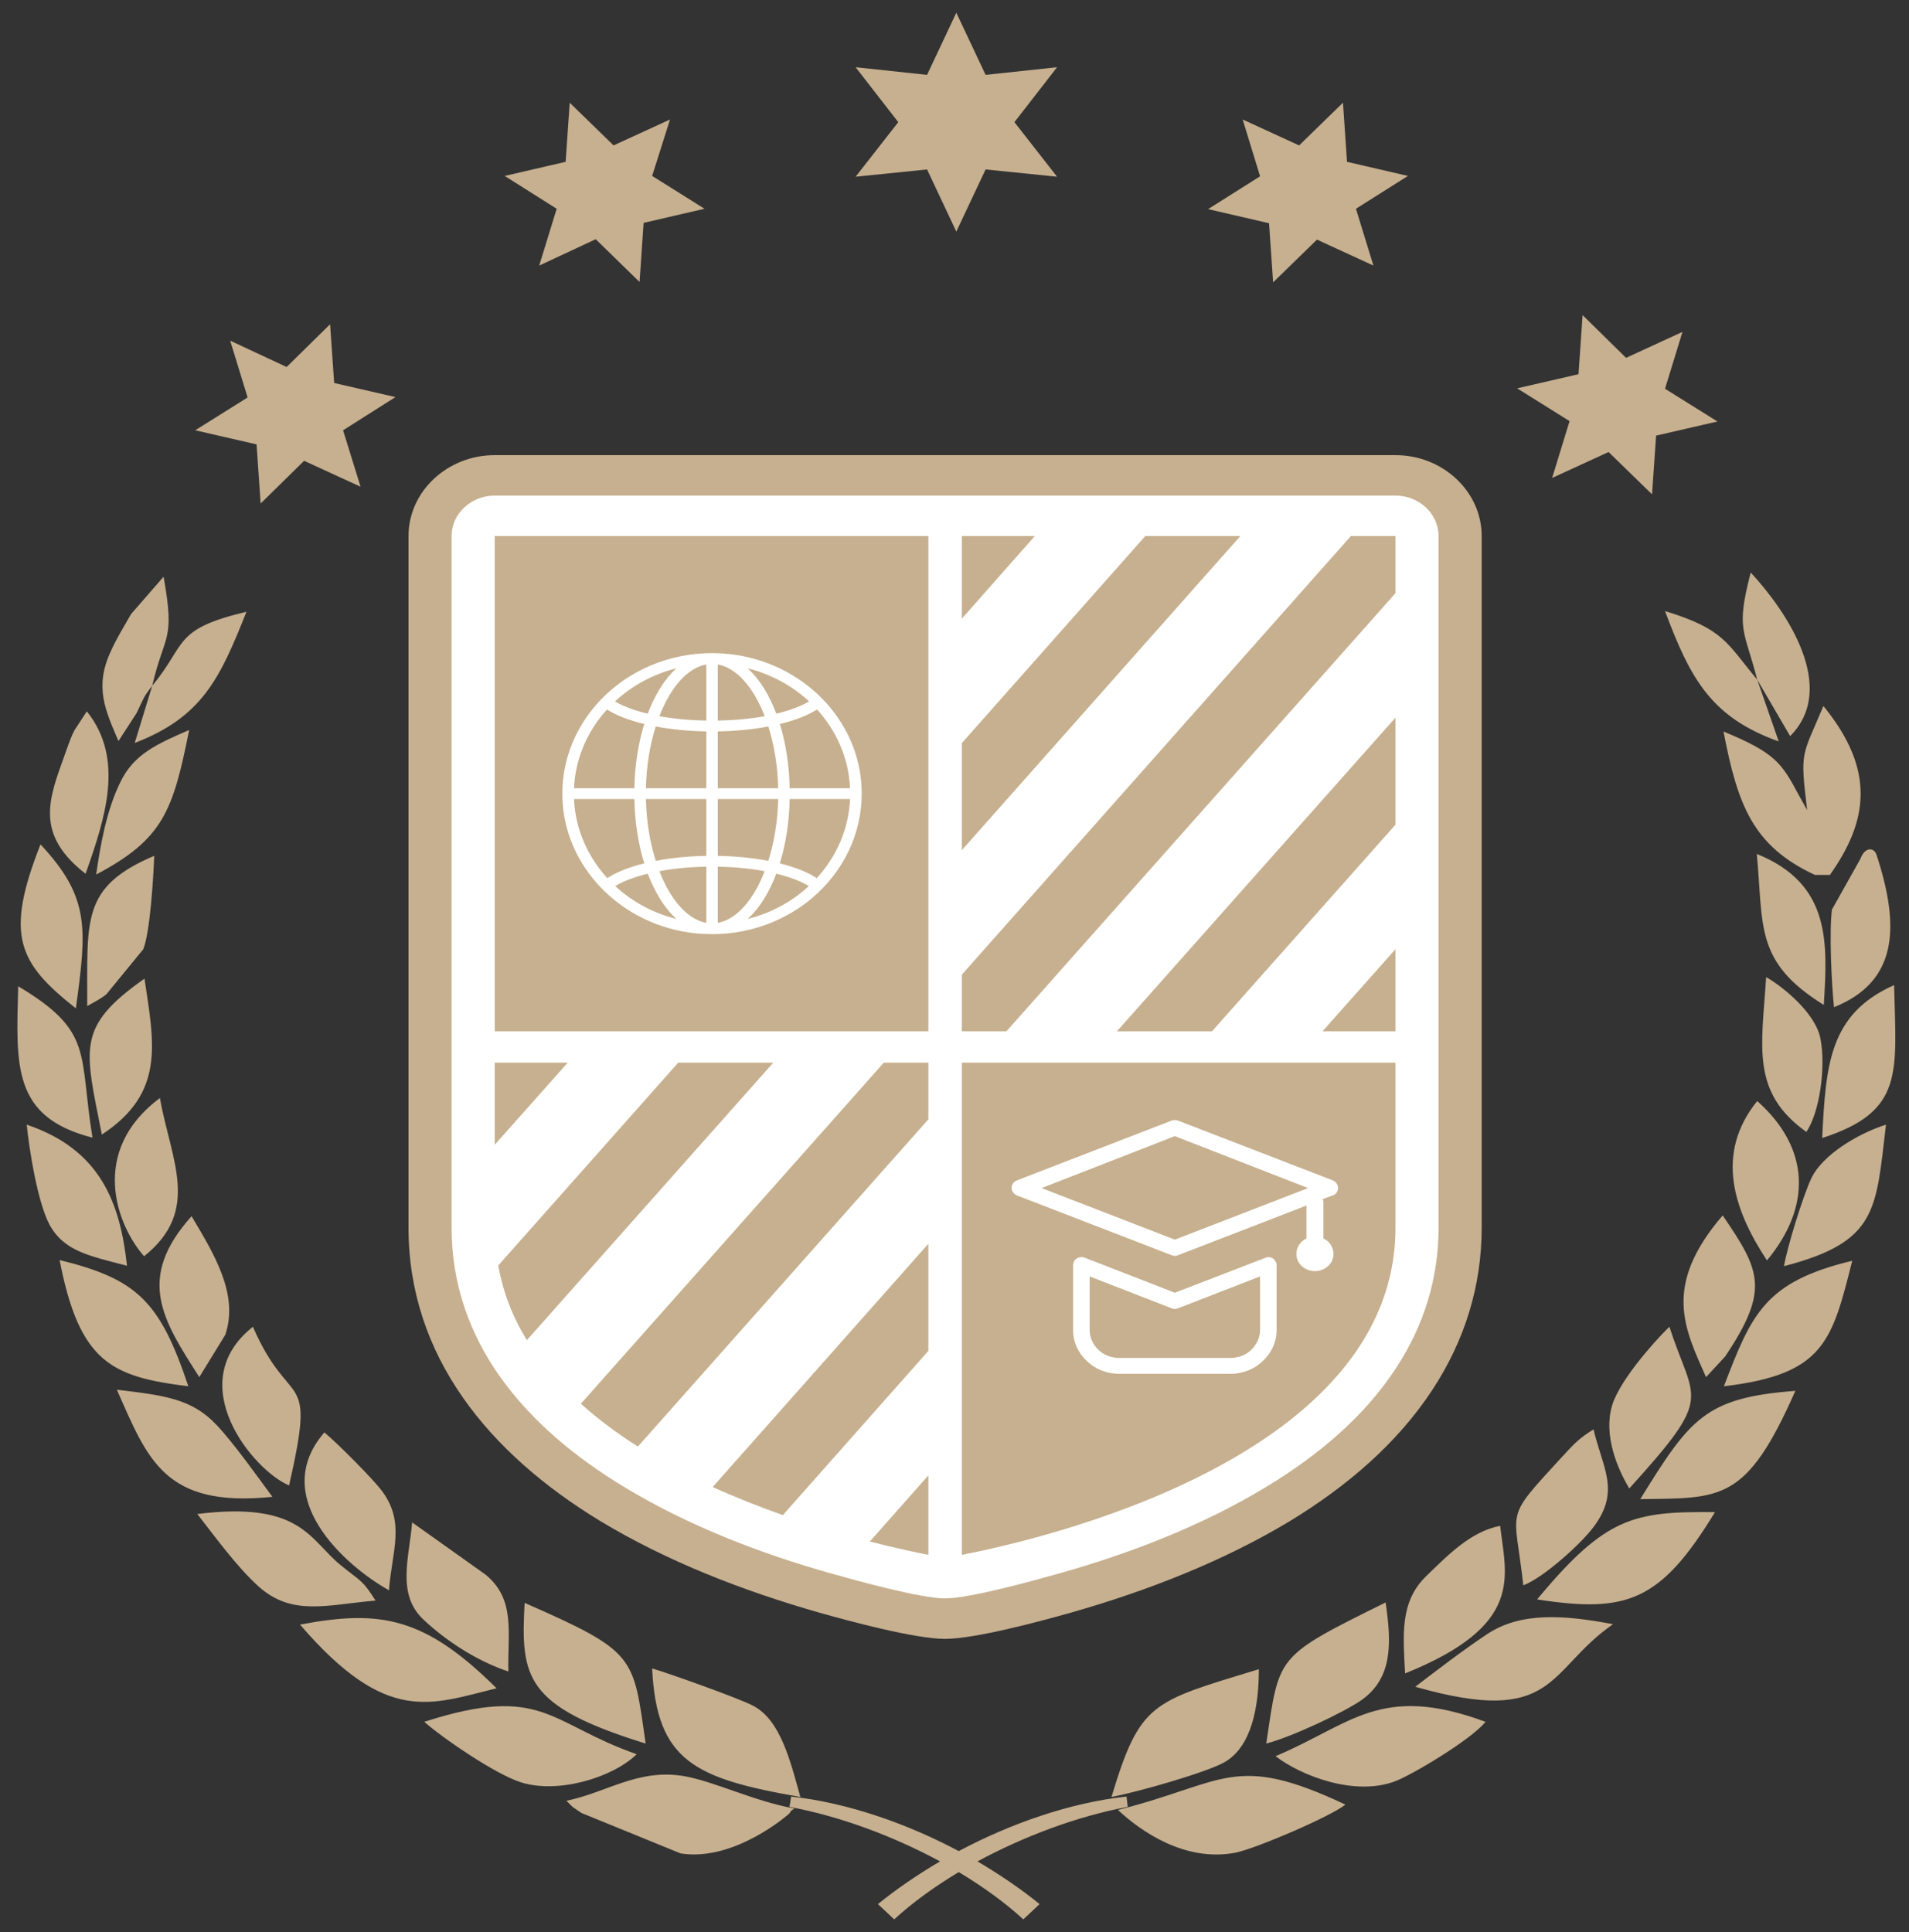 <svg xmlns="http://www.w3.org/2000/svg" version="1.1" xmlns:xlink="http://www.w3.org/1999/xlink" xmlns:svgjs="http://svgjs.dev/svgjs" width="83" height="84"><rect width="100%" height="100%" fill="#333333" stroke="none"/><svg width="83" height="84" viewBox="0 0 83 84" fill="none" xmlns="http://www.w3.org/2000/svg">
<g clip-path="url(#clip0_84_293)">
<mask id="SvgjsMask1012" style="mask-type:luminance" maskUnits="userSpaceOnUse" x="0" y="0" width="83" height="84">
<path d="M0.365 0.553H82.635V83.423H0.365V0.553Z" fill="white"></path>
</mask>
<g mask="url(#mask0_84_293)">
<path fill-rule="evenodd" clip-rule="evenodd" d="M10.008 14.81L10.766 17.28L8.489 18.707L11.155 19.32L11.332 21.89L13.222 20.034L15.676 21.161L14.916 18.707L17.193 17.264L14.529 16.651L14.352 14.097L12.462 15.956L10.008 14.81ZM48.979 78.107C46.523 78.373 43.928 79.284 41.685 80.479C39.442 79.284 36.848 78.373 34.394 78.107C34.375 78.257 34.358 78.407 34.321 78.555C36.565 78.971 38.878 79.85 40.872 80.927C39.885 81.506 38.965 82.138 38.171 82.783C38.401 82.999 38.648 83.231 38.878 83.447C39.655 82.733 40.608 82.038 41.685 81.391C42.762 82.038 43.715 82.733 44.492 83.447C44.722 83.231 44.969 82.999 45.199 82.783C44.405 82.138 43.486 81.506 42.498 80.927C44.492 79.85 46.806 78.971 49.032 78.555C49.013 78.407 48.996 78.257 48.979 78.107ZM61.533 73.334C67.695 75.09 67.237 72.62 70.132 70.614C67.961 70.201 66.107 70.085 64.658 71.046C63.634 71.725 62.468 72.62 61.533 73.334ZM48.606 78.689C49.579 79.6 51.52 80.977 53.729 80.545C54.663 80.345 57.86 78.971 58.496 78.457C53.64 76.169 53.286 77.512 48.606 78.689ZM76.401 29.549C75.058 27.941 74.971 27.361 72.392 26.566C73.505 29.549 74.422 31.19 77.336 32.235L76.401 29.549L77.832 32.003C79.932 29.897 77.672 26.566 76.118 24.891C75.465 27.411 75.835 27.345 76.401 29.549ZM76.382 37.126C76.682 40.276 76.278 41.818 79.296 43.691C79.455 41.021 79.632 38.435 76.382 37.126ZM78.538 49.212C79.119 48.35 79.385 46.41 79.155 45.183C78.962 44.056 77.495 42.879 76.789 42.482C76.595 45.515 76.118 47.487 78.538 49.212ZM79.739 43.79C82.509 42.679 82.616 40.309 81.592 37.176C81.486 36.827 81.079 36.811 80.886 37.342L79.649 39.546C79.526 40.525 79.632 42.763 79.739 43.79ZM76.825 54.798C78.766 52.461 78.713 49.925 76.401 47.869C74.565 50.141 75.359 52.577 76.825 54.798ZM79.225 49.477C82.809 48.316 82.439 46.642 82.352 42.829C79.526 44.088 79.385 46.294 79.225 49.477ZM75.005 58.977C76.948 56.075 76.542 55.246 74.899 52.842C72.268 55.91 73.239 57.75 74.175 59.872L75.005 58.977ZM77.566 55.048C81.645 53.987 81.556 52.61 81.999 48.896C80.745 49.295 79.243 50.223 78.766 51.202C78.395 51.963 77.672 54.335 77.566 55.048ZM70.838 64.713C74.582 60.585 73.645 60.999 72.585 57.684C72.411 57.832 70.715 59.574 70.168 60.883C69.674 62.126 70.185 63.618 70.838 64.713ZM74.952 60.27C79.315 59.756 79.649 58.313 80.532 54.814C76.719 55.728 76.152 57.136 74.952 60.27ZM66.23 68.924C67.094 68.608 68.808 67.067 69.321 66.338C70.451 64.795 69.674 63.818 69.284 62.144C68.684 62.523 68.508 62.689 67.871 63.387C65.347 66.138 65.858 65.493 66.23 68.924ZM71.315 65.177C74.846 65.127 75.925 65.309 78.059 60.469C74.141 60.767 73.488 61.662 71.315 65.177ZM61.091 72.754C66.318 70.648 65.471 68.526 65.224 66.338C63.951 66.586 62.98 67.581 61.991 68.542C60.861 69.653 61.003 71.08 61.091 72.754ZM66.831 69.537C70.715 70.135 72.181 69.653 74.565 65.741C71.032 65.707 69.814 65.94 66.831 69.537ZM55.053 75.803C56.147 75.522 58.443 74.445 59.22 73.897C60.544 72.936 60.508 71.459 60.244 69.669C55.423 72.057 55.636 71.941 55.053 75.803ZM55.459 76.351C56.553 77.196 58.884 78.107 60.65 77.446C61.337 77.196 63.97 75.638 64.587 74.858C60.014 73.168 58.743 74.974 55.459 76.351ZM48.325 78.125C49.472 77.91 52.439 77.064 53.233 76.617C54.434 75.937 54.733 74.163 54.733 72.57C50.073 73.997 49.579 73.981 48.325 78.125ZM74.935 31.803C75.552 35.004 76.206 36.777 78.908 38.038H79.562C81.186 35.734 81.592 33.528 79.279 30.694C78.342 32.932 78.255 32.6 78.572 35.22L78.202 34.557C77.459 33.164 77.178 32.732 74.935 31.803ZM6.618 29.815L5.858 32.301C8.789 31.174 9.565 29.499 10.715 26.598C7.499 27.361 8.135 27.991 6.618 29.815C7.148 27.527 7.625 27.925 7.112 25.073L5.698 26.698C5.381 27.261 5.064 27.759 4.815 28.322C4.092 29.881 4.587 30.892 5.151 32.219L5.945 30.992C6.245 30.363 6.228 30.313 6.618 29.815ZM4.181 38.022C7.095 36.479 7.518 35.268 8.225 31.737C6.848 32.335 5.822 32.782 5.239 33.993C4.622 35.236 4.358 36.795 4.181 38.022ZM4.234 43.493C4.285 43.459 4.392 43.393 4.445 43.359C4.498 43.327 4.587 43.261 4.639 43.211L6.228 41.271C6.528 40.525 6.671 38.138 6.705 37.208C3.508 38.569 3.809 39.994 3.792 43.74L4.234 43.493ZM3.721 37.988C4.568 35.584 5.435 32.998 3.775 30.926L3.245 31.737C3.208 31.803 3.174 31.887 3.138 31.953C3.015 32.235 2.908 32.566 2.804 32.848C2.131 34.723 1.497 36.263 3.721 37.988ZM4.428 49.327C7.182 47.521 6.705 45.383 6.282 42.547C3.298 44.652 3.685 45.547 4.428 49.327ZM1.761 36.711C0.191 40.691 0.808 41.868 3.298 43.84C3.775 40.359 3.915 39.017 1.761 36.711ZM6.952 47.737C3.862 50.041 5.064 53.258 6.265 54.617C8.755 52.626 7.429 50.438 6.952 47.737ZM0.791 42.879C0.701 46.344 0.525 48.566 4.021 49.461C3.421 45.781 4.092 44.851 0.791 42.879ZM8.329 52.876C5.892 55.594 7.075 57.384 8.665 59.872L9.795 58.032C10.396 56.257 9.282 54.483 8.329 52.876ZM2.151 53.24C2.785 54.401 3.881 54.601 5.522 55.03C5.222 52.279 4.358 49.975 1.161 48.896C1.284 50.075 1.638 52.263 2.151 53.24ZM10.996 57.684C7.871 60.154 11.032 63.95 12.569 64.58C13.769 59.324 12.639 61.462 10.996 57.684ZM8.189 60.27C6.952 56.573 5.964 55.612 2.591 54.782C3.457 59.242 4.851 59.856 8.189 60.27ZM14.103 62.276C11.668 65.093 14.986 68.062 16.912 69.139C17.036 67.449 17.636 66.204 16.612 64.829C16.276 64.364 14.705 62.773 14.103 62.276ZM5.081 60.419C6.422 63.453 7.148 65.559 11.843 65.077C11.279 64.314 10.166 62.739 9.408 61.944C8.329 60.801 7.129 60.667 5.081 60.419ZM17.919 66.188C17.796 67.713 17.229 69.305 18.413 70.416C19.366 71.312 20.707 72.207 22.103 72.67C22.067 70.946 22.42 69.537 21.113 68.46L17.919 66.188ZM8.578 65.823C9.319 66.768 10.272 68.094 11.243 68.974C12.709 70.282 14.209 69.769 16.329 69.587C15.746 68.676 15.729 68.792 14.829 68.062C13.452 66.951 13.115 65.259 8.578 65.823ZM22.81 69.687C22.633 72.936 22.827 74.179 28.071 75.803C27.524 71.991 27.683 71.825 22.81 69.687ZM13.045 70.632C16.823 75.024 18.73 74.097 21.59 73.4C18.466 70.3 16.54 69.969 13.045 70.632ZM18.447 74.858C19.189 75.522 21.537 77.146 22.667 77.494C24.257 77.992 26.623 77.296 27.683 76.267C23.85 74.924 23.604 73.202 18.447 74.858ZM32.751 74.163C32.168 73.847 28.954 72.704 28.354 72.538C28.547 76.567 30.207 77.328 34.798 78.125C34.375 76.617 33.951 74.792 32.751 74.163ZM29.59 80.579C31.938 80.959 34.321 78.855 34.341 78.821C34.375 78.705 34.481 78.689 34.534 78.623C32.804 78.323 31.02 77.428 29.697 77.212C27.717 76.898 26.394 77.926 24.627 78.291C25.053 78.705 24.734 78.439 25.281 78.821L29.59 80.579ZM73.151 14.429L70.698 15.558L68.808 13.7L68.631 16.269L65.964 16.883L68.242 18.309L67.484 20.779L69.938 19.652L71.828 21.492L72.004 18.939L74.671 18.325L72.392 16.901L73.151 14.429ZM58.39 4.466L56.483 6.322L54.029 5.195L54.787 7.665L52.526 9.092L55.176 9.705L55.353 12.275L57.26 10.418L59.714 11.546L58.954 9.076L61.214 7.649L58.566 7.036L58.39 4.466ZM41.579 0.553L40.308 3.255L37.201 2.923L39.055 5.311L37.201 7.683L40.308 7.367L41.579 10.069L42.852 7.367L45.959 7.683L44.105 5.311L45.959 2.923L42.852 3.255L41.579 0.553ZM24.77 4.466L24.593 7.036L21.943 7.649L24.204 9.076L23.444 11.546L25.9 10.4L27.807 12.259L27.983 9.689L30.631 9.076L28.354 7.649L29.131 5.195L26.677 6.322L24.77 4.466Z" fill="#C7B08F"></path>
</g>
<mask id="SvgjsMask1011" style="mask-type:luminance" maskUnits="userSpaceOnUse" x="17" y="19" width="48" height="53">
<path d="M17.255 19.788H64.656V71.198H17.255V19.788Z" fill="white"></path>
</mask>
<g mask="url(#mask1_84_293)">
<path fill-rule="evenodd" clip-rule="evenodd" d="M41.091 71.252C39.768 71.252 36.871 70.464 35.626 70.113C32.319 69.171 28.99 67.879 26.083 66.12C21.267 63.191 17.761 58.971 17.761 53.372C17.761 43.347 17.761 33.332 17.761 23.305C17.761 21.371 19.447 19.788 21.509 19.788C28.043 19.788 34.568 19.788 41.091 19.788C47.614 19.788 54.14 19.788 60.673 19.788C62.734 19.788 64.421 21.371 64.421 23.305C64.421 33.332 64.421 43.347 64.421 53.372C64.421 55.897 63.694 58.265 62.282 60.417C60.75 62.757 58.547 64.63 56.1 66.12C53.191 67.879 49.862 69.171 46.557 70.113C45.312 70.464 42.413 71.252 41.091 71.252Z" fill="#C7B08F"></path>
</g>
<path fill-rule="evenodd" clip-rule="evenodd" d="M41.091 69.493C40.023 69.493 37.19 68.706 36.164 68.416C33.025 67.537 29.863 66.306 27.107 64.63C22.841 62.042 19.634 58.349 19.634 53.372C19.634 43.347 19.634 33.332 19.634 23.305C19.634 22.334 20.483 21.546 21.509 21.546C28.043 21.546 34.568 21.546 41.091 21.546C47.614 21.546 54.14 21.546 60.673 21.546C61.699 21.546 62.546 22.334 62.546 23.305C62.546 33.332 62.546 43.347 62.546 53.372C62.546 55.566 61.919 57.624 60.684 59.498C59.307 61.608 57.279 63.295 55.076 64.63C52.32 66.306 49.157 67.537 46.016 68.416C44.992 68.706 42.16 69.493 41.091 69.493Z" fill="white"></path>
<path fill-rule="evenodd" clip-rule="evenodd" d="M21.509 44.837V23.305H40.364V44.837H21.509ZM60.673 46.202V53.372C60.673 63.367 45.346 66.915 41.819 67.599V46.202H60.673Z" fill="#C7B08F"></path>
<path fill-rule="evenodd" clip-rule="evenodd" d="M40.364 67.599V64.144L37.818 67.019C38.897 67.299 39.791 67.485 40.364 67.599ZM40.364 58.731V54.075L30.986 64.65C32.01 65.115 33.047 65.519 34.038 65.871L40.364 58.731ZM40.364 48.664V46.202H38.425L25.255 61.029C26.015 61.712 26.853 62.332 27.734 62.891L40.364 48.664ZM33.619 46.202H29.486L21.663 55.018C21.873 56.197 22.301 57.284 22.907 58.265L33.619 46.202ZM24.683 46.202H21.509V49.771L24.683 46.202ZM60.673 44.837V41.267L57.5 44.837H60.673ZM60.673 35.855V31.2L48.562 44.837H52.695L60.673 35.855ZM60.673 25.789V23.305H58.735L41.819 42.374V44.837H43.758L60.673 25.789ZM53.929 23.305H49.796L41.819 32.307V36.962L53.929 23.305ZM44.992 23.305H41.819V26.896L44.992 23.305Z" fill="#C7B08F"></path>
<mask id="SvgjsMask1010" style="mask-type:luminance" maskUnits="userSpaceOnUse" x="43" y="48" width="16" height="13">
<path d="M43.952 48.394H58.237V60.16H43.952V48.394Z" fill="white"></path>
</mask>
<g mask="url(#mask2_84_293)">
<path d="M55.504 55V57.834C55.504 58.361 55.276 58.823 54.906 59.17C54.555 59.516 54.046 59.73 53.484 59.73H48.674C48.112 59.73 47.604 59.516 47.253 59.17C46.885 58.823 46.657 58.361 46.657 57.834V55C46.657 54.802 46.814 54.654 47.025 54.654C47.078 54.654 47.129 54.67 47.182 54.687L51.079 56.203L55.012 54.687C55.187 54.605 55.398 54.687 55.468 54.868C55.504 54.9 55.504 54.95 55.504 55ZM57.541 53.845C57.803 53.961 57.979 54.225 57.979 54.523C57.979 54.934 57.611 55.264 57.17 55.264C56.732 55.264 56.364 54.934 56.364 54.523C56.364 54.225 56.54 53.961 56.802 53.845V52.413L51.22 54.571C51.133 54.621 51.028 54.605 50.939 54.571L44.199 51.967C44.024 51.885 43.935 51.687 44.005 51.521C44.041 51.423 44.111 51.373 44.199 51.324L50.939 48.72C51.028 48.688 51.133 48.688 51.22 48.72L57.962 51.324C58.137 51.407 58.224 51.605 58.154 51.769C58.12 51.869 58.049 51.935 57.962 51.967L57.505 52.133C57.522 52.165 57.541 52.215 57.541 52.247V53.845ZM51.079 53.895L56.873 51.653L51.079 49.395L45.286 51.653L51.079 53.895ZM54.785 57.834V55.494L51.22 56.879C51.133 56.913 51.028 56.928 50.939 56.879L47.376 55.494V57.834C47.376 58.163 47.534 58.477 47.761 58.691C47.991 58.907 48.306 59.039 48.674 59.039H53.484C53.855 59.039 54.17 58.907 54.397 58.691C54.625 58.477 54.785 58.163 54.785 57.834Z" fill="white"></path>
</g>
<mask id="SvgjsMask1009" style="mask-type:luminance" maskUnits="userSpaceOnUse" x="24" y="28" width="14" height="13">
<path d="M24.338 28.171H37.697V40.721H24.338V28.171Z" fill="white"></path>
</mask>
<g mask="url(#mask3_84_293)">
<path d="M31.384 28.408C27.46 28.172 24.212 31.222 24.463 34.904C24.672 37.948 27.29 40.407 30.533 40.601C34.455 40.837 37.703 37.788 37.452 34.105C37.246 31.062 34.626 28.602 31.384 28.408ZM33.904 37.536C34.16 36.711 34.313 35.762 34.334 34.741H36.958C36.901 36.049 36.367 37.244 35.511 38.178C35.12 37.92 34.572 37.702 33.904 37.536ZM26.404 38.178C25.551 37.244 25.015 36.049 24.957 34.741H27.581C27.602 35.762 27.756 36.711 28.011 37.536C27.343 37.702 26.796 37.92 26.404 38.178ZM28.011 31.477C27.756 32.301 27.602 33.25 27.581 34.269H24.957C25.015 32.966 25.544 31.775 26.392 30.846C26.79 31.1 27.341 31.314 28.011 31.477ZM30.708 34.269H28.083C28.105 33.298 28.258 32.379 28.509 31.585C29.186 31.713 29.937 31.785 30.708 31.799V34.269ZM30.708 34.741V37.21C29.935 37.224 29.186 37.298 28.511 37.426C28.258 36.633 28.105 35.714 28.083 34.741H30.708ZM31.208 34.741H33.834C33.813 35.714 33.657 36.633 33.404 37.426C32.732 37.298 31.98 37.224 31.208 37.21V34.741ZM31.208 34.269V31.799C31.978 31.785 32.729 31.713 33.406 31.585C33.657 32.379 33.813 33.298 33.834 34.269H31.208ZM31.208 31.33V28.888C32.031 29.036 32.766 29.893 33.249 31.136C32.619 31.252 31.923 31.316 31.208 31.33ZM30.708 28.888V31.33C29.992 31.316 29.297 31.252 28.669 31.136C29.15 29.893 29.886 29.036 30.708 28.888ZM30.708 37.68V40.122C29.886 39.974 29.152 39.119 28.669 37.876C29.297 37.76 29.99 37.692 30.708 37.68ZM31.208 40.122V37.68C31.925 37.692 32.621 37.76 33.247 37.876C32.766 39.119 32.029 39.974 31.208 40.122ZM34.334 34.269C34.313 33.25 34.162 32.301 33.906 31.477C34.575 31.314 35.126 31.1 35.524 30.846C36.371 31.775 36.901 32.966 36.958 34.269H34.334ZM35.179 30.494C34.828 30.704 34.338 30.888 33.753 31.028C33.438 30.195 33.013 29.515 32.51 29.056C33.532 29.313 34.447 29.817 35.179 30.494ZM28.162 31.028C27.579 30.888 27.087 30.704 26.738 30.496C27.468 29.817 28.384 29.313 29.405 29.056C28.903 29.515 28.477 30.195 28.162 31.028ZM26.751 38.525C27.094 38.313 27.579 38.127 28.164 37.986C28.479 38.817 28.905 39.494 29.405 39.952C28.39 39.698 27.479 39.199 26.751 38.525ZM33.751 37.986C34.336 38.127 34.822 38.313 35.166 38.525C34.436 39.199 33.525 39.698 32.51 39.952C33.013 39.494 33.438 38.817 33.751 37.986Z" fill="white"></path>
</g>
</g>
<defs>
<clipPath id="SvgjsClipPath1008">
<rect width="83" height="84" fill="white"></rect>
</clipPath>
</defs>
</svg><style>@media (prefers-color-scheme: light) { :root { filter: none; } }
@media (prefers-color-scheme: dark) { :root { filter: none; } }
</style></svg>